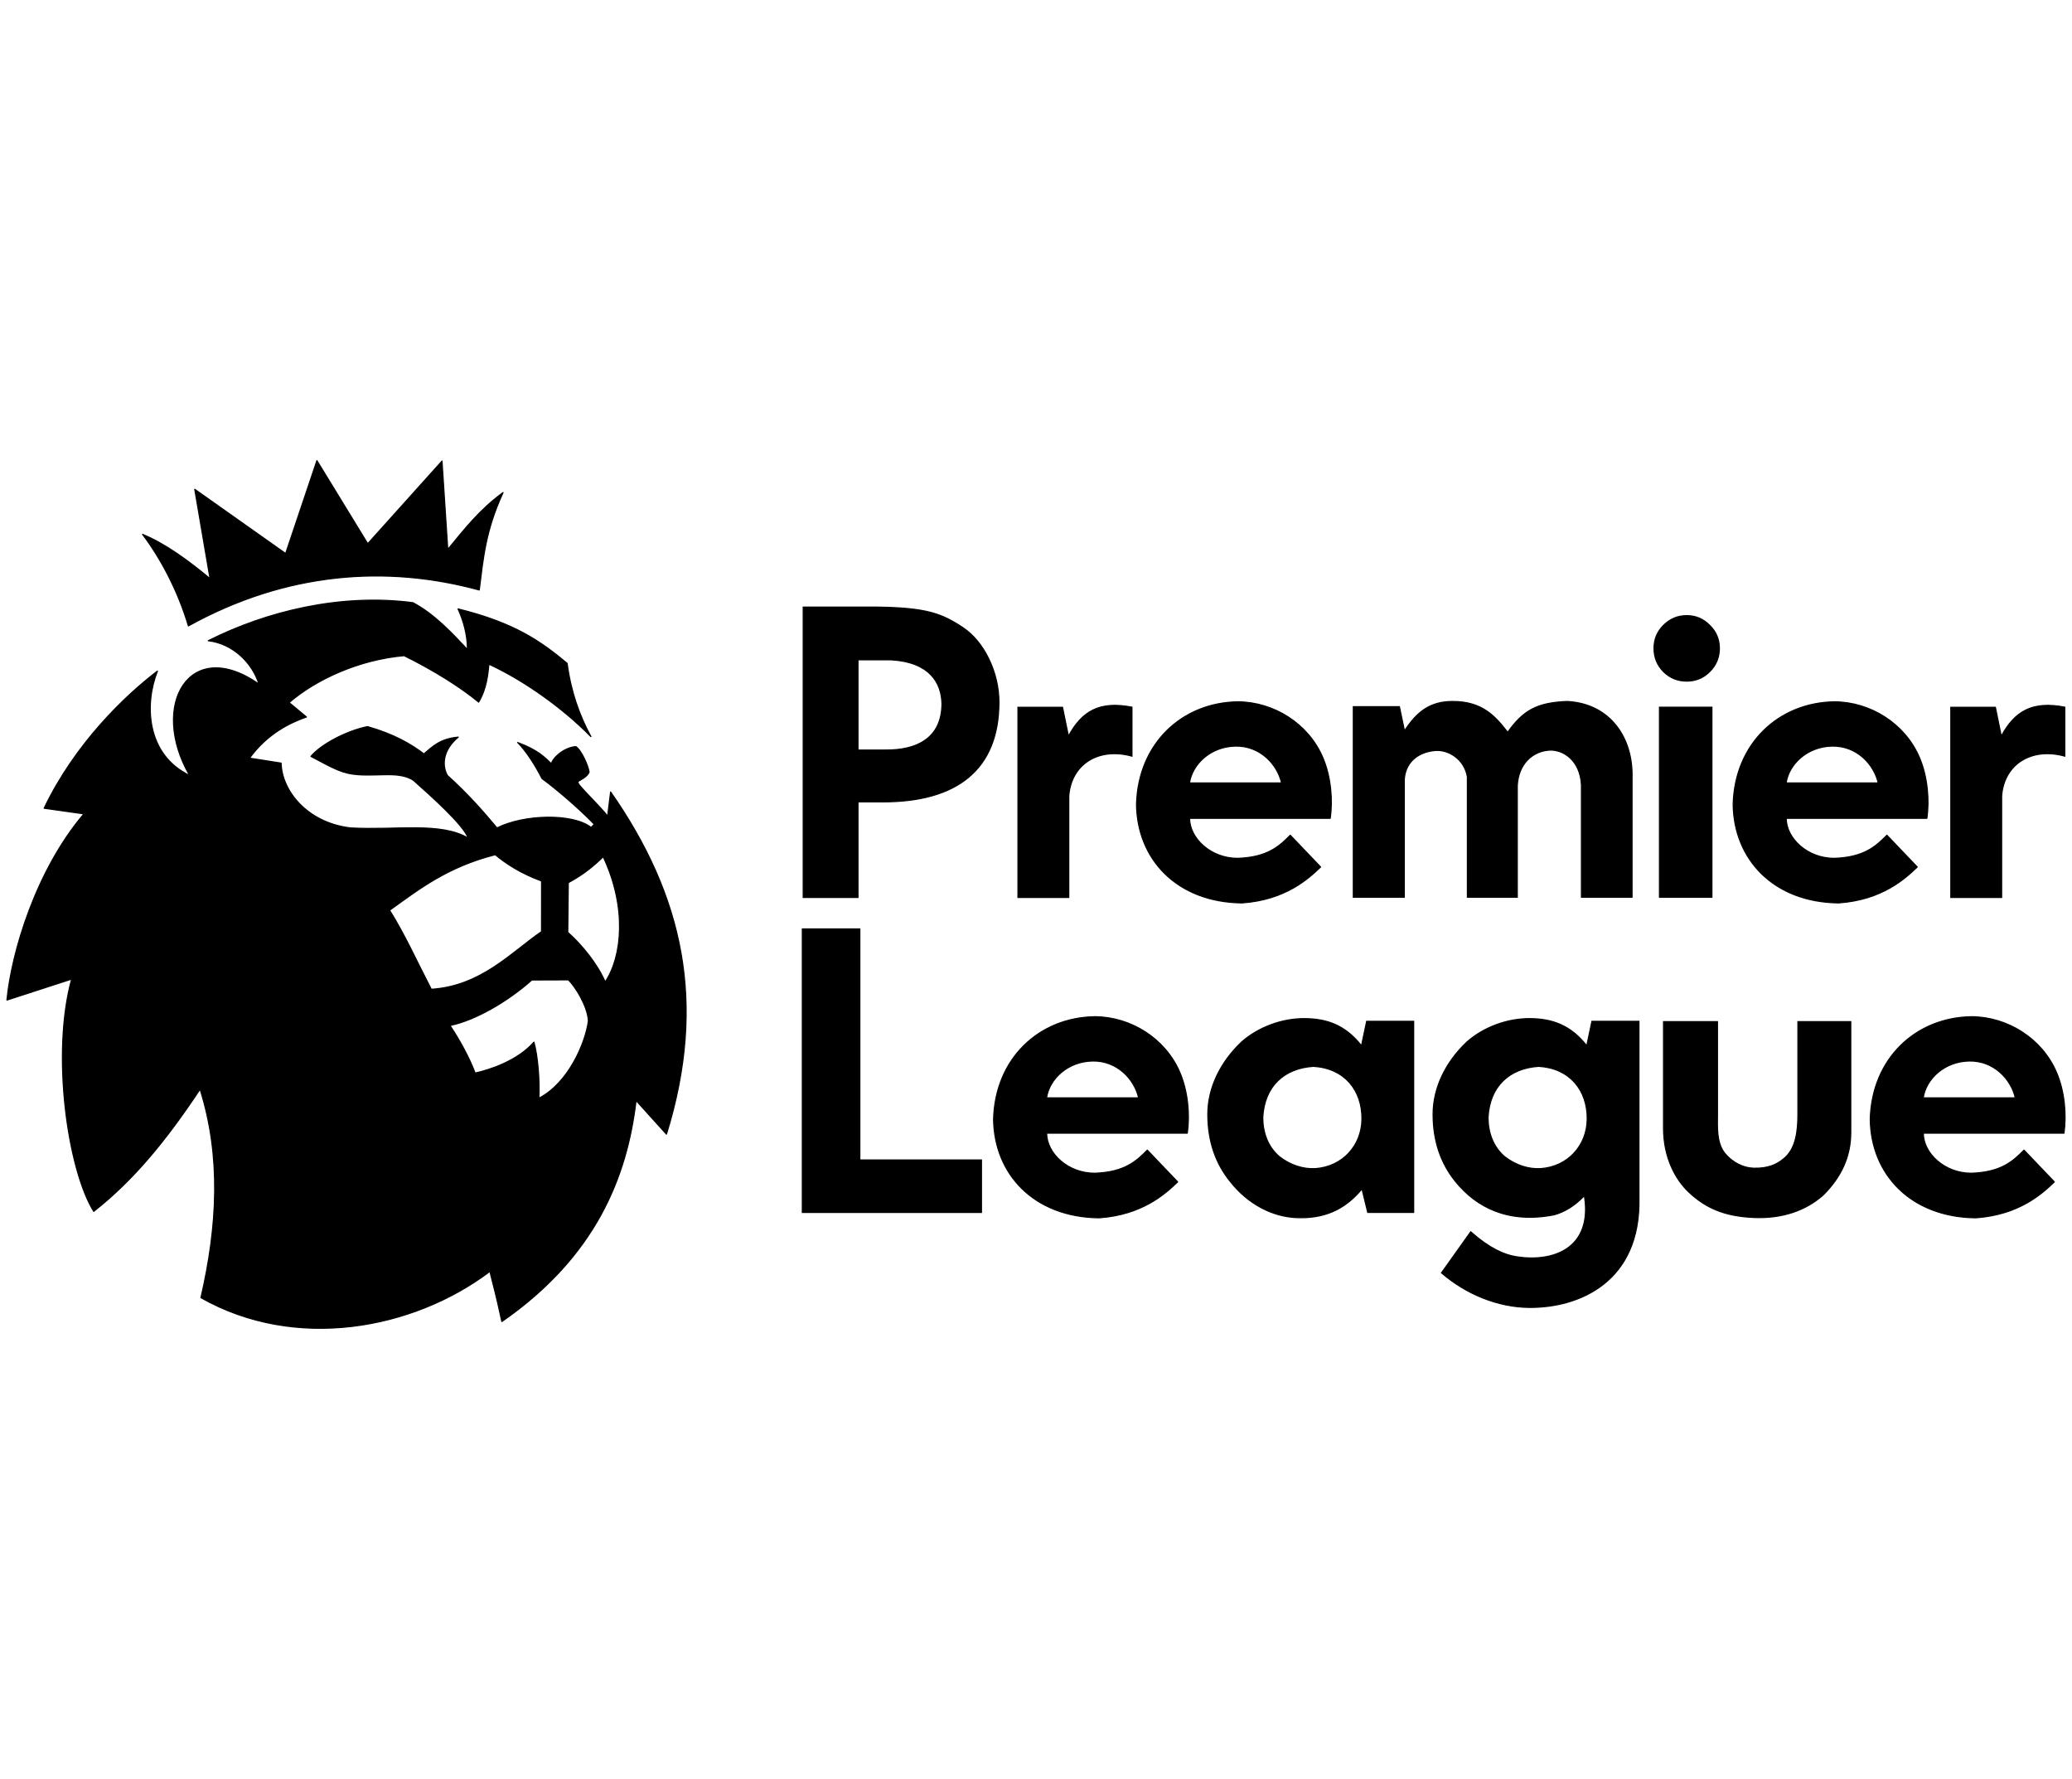 <svg width="402" height="345" viewBox="0 0 402 345" fill="none" xmlns="http://www.w3.org/2000/svg"><path fill-rule="evenodd" clip-rule="evenodd" d="M36.55 121.409C55.541 110.897 75.021 109.538 92.984 114.442C93.756 108.297 94.193 102.938 97.598 95.547C93.086 98.831 90.193 102.553 86.874 106.575L85.755 89.435L71.348 105.467L61.486 89.347L55.42 107.374L37.787 94.911L40.755 112.249C36.707 108.885 32.191 105.52 27.661 103.648C31.142 108.24 34.529 114.584 36.55 121.409Z" fill="black" stroke="black" stroke-width="0.217" stroke-linejoin="round"/><path fill-rule="evenodd" clip-rule="evenodd" d="M110.032 128.674C105.008 124.494 99.961 120.845 88.871 118.113C89.874 120.31 90.704 123.097 90.694 126.002C87.832 122.948 84.359 119.158 80.116 116.907C66.104 115.069 51.694 118.59 40.405 124.284C45.191 124.841 48.963 128.571 50.234 132.688C36.717 123.25 28.956 136.859 36.783 150.414C28.372 146.398 27.98 136.611 30.543 130.178C24.229 134.978 14.578 144.235 8.564 156.775L16.283 157.865C6.954 168.854 2.256 184.683 1.344 193.987L13.904 189.911C9.927 204.332 13.111 226.778 18.183 234.973C26.022 228.798 32.309 221.071 38.816 211.265C42.94 224.309 42.198 237.878 38.99 251.716C57.308 262.098 80.108 257.891 95.048 246.614C95.684 249.286 96.117 250.538 97.364 256.344C115.495 243.769 121.645 228.384 123.406 213.469L129.303 219.995C137.197 194.464 132.495 173.716 118.47 153.62L117.89 158.307C116.261 156.261 113.593 153.771 112.349 152.207C112.154 151.962 112.203 151.823 112.075 151.624C112.739 151.219 113.967 150.642 114.29 149.767C114.157 148.548 112.746 145.405 111.704 144.82C109.105 145.064 107.021 147.339 107.004 148.173C105.653 146.896 104.378 145.483 100.441 144.029C102.207 145.819 103.904 148.566 105.151 151.006C107.741 152.908 112.076 156.555 115.308 159.879L114.685 160.509C111.141 157.726 101.646 157.963 96.422 160.603C93.88 157.552 90.935 154.163 86.809 150.425C85.806 148.706 85.713 145.635 88.91 142.98C85.379 143.295 83.91 144.824 82.246 146.239C79.775 144.373 76.542 142.434 71.301 140.942C67.195 141.776 62.239 144.412 60.33 146.721C65.122 149.287 66.585 150.063 69.494 150.268C73.764 150.569 77.479 149.598 80.206 151.346C83.592 154.359 89.933 159.998 90.833 162.56C85.352 159.415 77.143 161.077 68.018 160.601C59.39 159.568 54.635 153.174 54.545 148.026L48.412 147.057C51.862 142.315 56.229 140.205 59.453 139.074L56.087 136.283C61.479 131.64 69.866 127.917 78.403 127.177C84.32 130.107 89.39 133.316 92.867 136.187C94.438 133.559 94.668 130.702 94.861 128.83C101.606 131.94 109.139 137.269 114.649 142.882C112.439 138.846 110.764 134.189 110.032 128.674ZM83.677 191.894C81.089 186.923 78.555 181.296 75.583 176.564C81.329 172.442 86.765 168.17 96.081 165.784C98.048 167.42 100.943 169.381 105.074 170.886L105.068 180.711C99.21 184.729 93.356 191.277 83.677 191.894ZM103.183 190.087L110.277 190.064C111.478 191.195 113.982 195.031 114.161 198.019C113.604 202.259 110.321 210.053 104.55 213.029C104.732 209.42 104.318 204.747 103.594 202.146C100.301 205.86 94.94 207.531 92.177 208.145C91.029 205.079 89.145 201.692 87.308 198.918C92.25 197.891 98.502 194.258 103.183 190.087ZM117.028 166.177C121.699 176.089 120.694 185.594 117.415 190.465C115.819 186.806 112.753 183.145 110.152 180.84L110.258 171.214C113.214 169.621 115.229 167.95 117.028 166.177Z" fill="black" stroke="black" stroke-width="0.217" stroke-linejoin="round"/><path d="M166.461 155.537V174.076H155.836V117.766H170.167C179.629 117.885 182.713 119.004 186.802 121.741C190.916 124.453 193.811 130.413 193.808 136.195C193.801 149.092 185.864 155.636 170.983 155.537H166.461ZM166.461 145.488H171.831C177.768 145.533 182.718 143.295 182.759 136.525C182.681 132.369 180.295 128.42 172.939 127.988H166.461V145.488Z" fill="black" stroke="black" stroke-width="0.217"/><path d="M219.615 146.67C213.155 144.881 207.811 148.204 207.357 154.42V174.076H197.501V137.194H206.145L207.293 142.799C209.961 137.874 213.411 135.967 219.615 137.175V146.67Z" fill="black" stroke="black" stroke-width="0.217"/><path d="M258.087 158.726H230.795C230.802 162.617 234.908 166.511 240.134 166.496C246.005 166.296 248.277 164.072 250.333 162.014L256.214 168.173C253.895 170.381 249.479 174.541 240.975 175.139C228.278 175 220.617 166.606 220.504 156.007C220.819 144.258 229.307 136.283 240.176 136.134C247.125 136.179 253.83 140.359 256.637 146.936C258.249 150.696 258.587 155.241 258.087 158.726ZM230.775 151.874H248.647C247.848 148.3 244.528 144.639 239.722 144.72C234.847 144.802 231.313 148.234 230.775 151.874Z" fill="black" stroke="black" stroke-width="0.217" stroke-linejoin="round"/><path d="M306.824 174.043V152.196C306.557 147.39 303.186 145.314 300.548 145.504C297.198 145.745 294.581 148.298 294.373 152.402V174.043H284.697V150.685C284.119 147.241 281.017 145.355 278.441 145.574C275.378 145.835 272.726 147.602 272.453 151.132V174.043H262.569V137.076H271.51L272.493 141.777C274.978 137.938 277.566 136.102 281.727 136.068C287.566 136.02 290.123 138.957 292.514 142.053C295.566 137.743 298.26 136.297 304.036 136.068C312.483 136.487 316.854 143.262 316.639 150.801V174.043H306.824Z" fill="black" stroke="black" stroke-width="0.217"/><path d="M321.964 137.181H332.137V174.044H321.964V137.181Z" fill="black" stroke="black" stroke-width="0.217"/><path d="M155.666 180.189H166.821V225.001H190.416V235.18H155.666V180.189Z" fill="black" stroke="black" stroke-width="0.217"/><path d="M265.362 235.178L264.251 230.603C260.752 234.826 256.624 236.398 251.526 236.179C246.901 235.98 242.176 233.587 238.716 229.21C235.797 225.625 234.338 221.27 234.338 216.142C234.338 211.069 236.735 206.053 240.912 202.104C244.182 199.236 248.731 197.555 253.151 197.587C257.385 197.618 260.995 198.827 264.15 202.858L265.155 198.103H274.273V235.178H265.362ZM254.814 206.839C249.143 207.213 245.336 210.671 244.996 216.714C244.986 219.584 245.929 222.432 248.238 224.383C250.313 225.985 252.76 226.806 255.171 226.688C260.575 226.312 264.179 222.127 264.239 217.12C264.312 211.423 260.813 207.186 254.814 206.839Z" fill="black" stroke="black" stroke-width="0.217"/><path d="M322.752 198.172H333.214V216.042C333.214 218.495 332.975 221.559 334.592 223.655C336.238 225.662 338.361 226.542 340.205 226.6C343.117 226.693 344.788 225.82 346.019 224.802C348.529 222.85 348.81 219.131 348.822 216.29V198.172H359.075V219.681C359.075 224.443 357.147 228.376 353.725 231.796C350.394 234.746 345.852 236.409 340.181 236.152C334.517 235.895 330.939 234.269 327.754 231.313C325.093 228.841 322.752 224.568 322.752 218.812V198.172Z" fill="black" stroke="black" stroke-width="0.217"/><path d="M327.245 119.419C328.995 119.419 330.482 120.047 331.705 121.302C332.959 122.528 333.586 124.016 333.586 125.768C333.586 127.519 332.959 129.022 331.705 130.277C330.482 131.504 328.995 132.116 327.245 132.116C325.496 132.116 323.996 131.504 322.741 130.277C321.518 129.022 320.905 127.519 320.905 125.768C320.905 124.016 321.518 122.528 322.741 121.302C323.996 120.047 325.496 119.419 327.245 119.419Z" fill="black" stroke="black" stroke-width="0.217"/><path d="M400.604 146.67C394.143 144.881 388.8 148.204 388.345 154.42V174.076H378.49V137.194H387.134L388.282 142.799C390.95 137.874 394.399 135.967 400.604 137.175V146.67Z" fill="black" stroke="black" stroke-width="0.217"/><path d="M373.844 158.726H346.552C346.559 162.617 350.665 166.511 355.891 166.496C361.762 166.296 364.035 164.072 366.09 162.014L371.97 168.173C369.652 170.381 365.237 174.541 356.731 175.139C344.035 175 336.375 166.606 336.262 156.007C336.576 144.258 345.064 136.283 355.933 136.134C362.882 136.179 369.587 140.359 372.395 146.936C374.005 150.696 374.344 155.241 373.844 158.726ZM346.532 151.874H364.404C363.606 148.3 360.285 144.639 355.48 144.72C350.605 144.802 347.07 148.234 346.532 151.874Z" fill="black" stroke="black" stroke-width="0.217" stroke-linejoin="round"/><path d="M285.342 238.939C288.993 242.177 291.834 243.386 294.094 243.758C301.281 244.939 309.06 242.223 307.399 231.924C305.442 233.942 303.582 235.046 301.575 235.624C292.667 237.387 286.491 234.202 282.422 229.21C279.504 225.625 278.044 221.27 278.044 216.142C278.044 211.069 280.441 206.053 284.618 202.104C287.888 199.236 292.437 197.555 296.857 197.587C301.091 197.618 304.702 198.827 307.856 202.858L308.861 198.103H317.98V232.319C318.368 248.655 306.348 253.683 296.678 253.598C290.704 253.545 284.545 251.099 279.675 246.898L285.342 238.939ZM298.522 206.839C292.851 207.213 289.042 210.671 288.702 216.714C288.692 219.584 289.636 222.432 291.946 224.383C294.02 225.985 296.466 226.806 298.877 226.688C304.283 226.312 307.885 222.127 307.945 217.12C308.018 211.423 304.519 207.186 298.522 206.839Z" fill="black" stroke="black" stroke-width="0.217"/><path d="M400.443 219.807H373.151C373.157 223.699 377.263 227.593 382.489 227.578C388.362 227.378 390.634 225.153 392.688 223.095L398.569 229.254C396.251 231.462 391.834 235.623 383.33 236.221C370.635 236.082 362.972 227.688 362.859 217.088C363.174 205.34 371.662 197.364 382.532 197.216C389.48 197.261 396.185 201.441 398.992 208.018C400.604 211.777 400.942 216.323 400.443 219.807ZM373.131 212.955H391.003C390.203 209.382 386.883 205.721 382.079 205.802C377.202 205.883 373.668 209.315 373.131 212.955Z" fill="black" stroke="black" stroke-width="0.217" stroke-linejoin="round"/><path d="M230.354 219.807H203.063C203.069 223.699 207.175 227.593 212.4 227.578C218.273 227.378 220.545 225.153 222.599 223.095L228.48 229.254C226.162 231.462 221.747 235.623 213.242 236.221C200.546 236.082 192.884 227.688 192.772 217.088C193.087 205.34 201.574 197.364 212.443 197.216C219.393 197.261 226.098 201.441 228.905 208.018C230.516 211.777 230.854 216.323 230.354 219.807ZM203.042 212.955H220.915C220.116 209.382 216.794 205.721 211.99 205.802C207.115 205.883 203.58 209.315 203.042 212.955Z" fill="black" stroke="black" stroke-width="0.217" stroke-linejoin="round"/></svg>